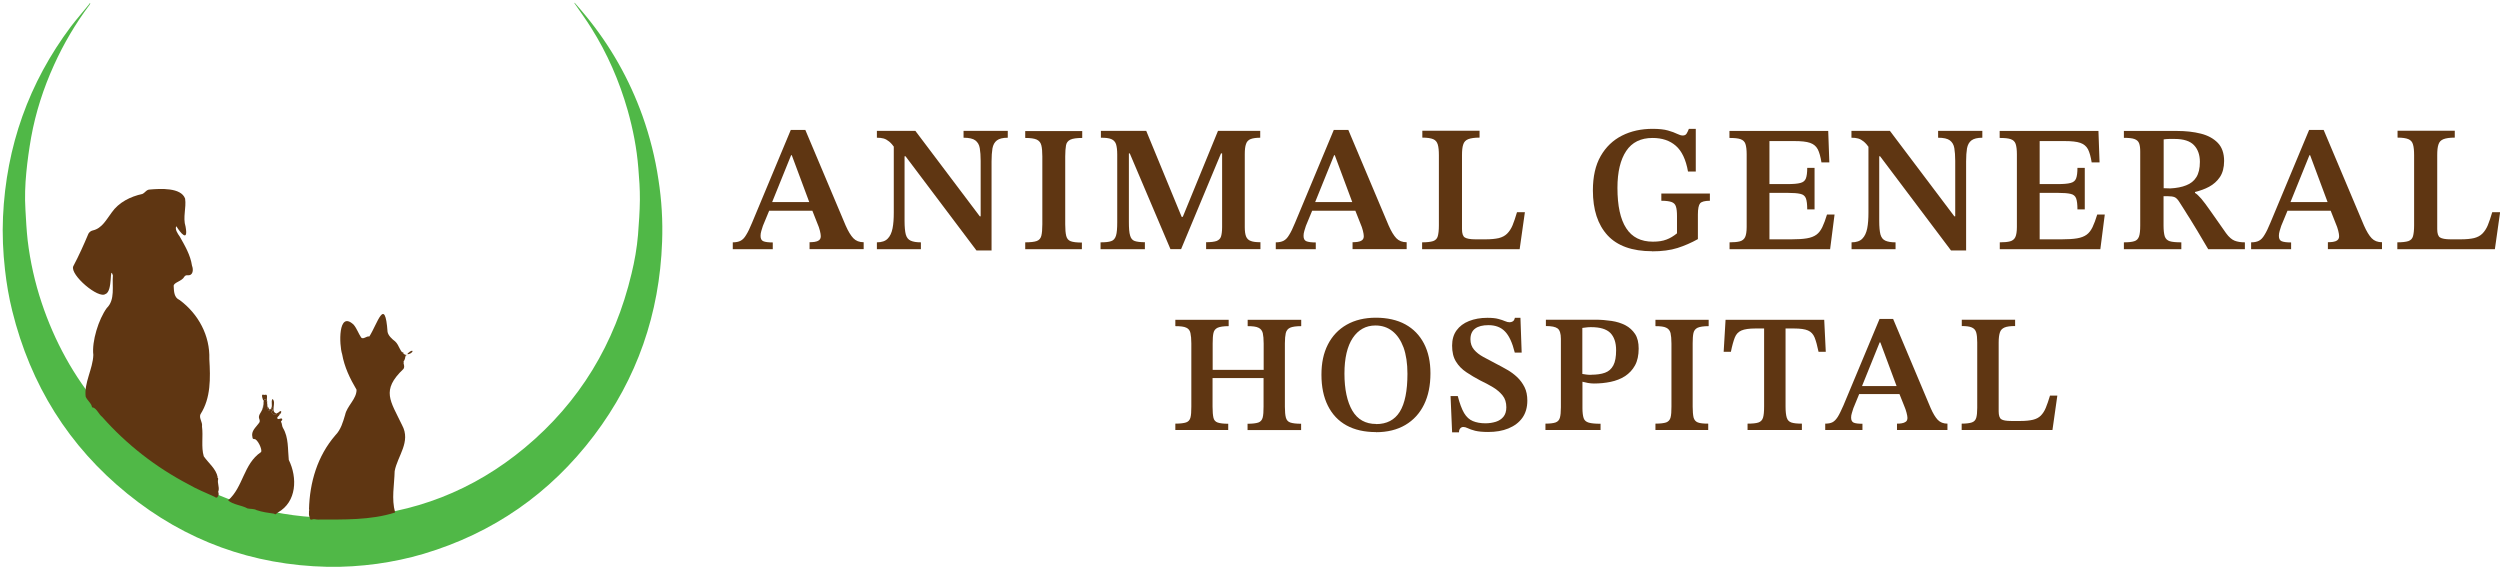 <?xml version="1.0" encoding="UTF-8"?>
<svg xmlns="http://www.w3.org/2000/svg" width="373" height="85" viewBox="0 0 373 85" fill="none">
  <g clip-path="url(#clip0_140_316)">
    <path d="M115.282 37.185H109.33V36.157C109.811 36.157 110.209 36.074 110.491 35.924C110.789 35.775 111.071 35.493 111.32 35.062C111.585 34.647 111.883 34.034 112.215 33.221L117.984 19.389H120.156L126.173 33.652C126.555 34.514 126.936 35.145 127.317 35.543C127.699 35.941 128.213 36.14 128.859 36.14V37.168H120.786V36.14C121.018 36.14 121.266 36.123 121.532 36.09C121.797 36.057 122.012 35.974 122.195 35.841C122.377 35.709 122.46 35.51 122.46 35.228C122.46 35.029 122.41 34.763 122.327 34.415C122.245 34.067 122.112 33.702 121.946 33.32L121.068 31.098L120.852 30.451L118.133 23.154H118.034L115.083 30.451L114.901 31.098L113.823 33.702C113.757 33.934 113.674 34.183 113.591 34.448C113.508 34.714 113.475 34.962 113.475 35.194C113.475 35.609 113.608 35.874 113.889 35.991C114.171 36.107 114.635 36.173 115.298 36.173V37.201L115.282 37.185ZM121.499 31.446H114.387L114.851 30.153H121.051L121.515 31.446H121.499Z" fill="#5F3612"></path>
    <path d="M147.973 37.367H145.686L135.109 23.319H134.23L133.534 22.108C133.219 21.66 132.921 21.329 132.655 21.113C132.39 20.898 132.125 20.748 131.843 20.665C131.561 20.582 131.23 20.549 130.832 20.549V19.521H136.568L146.183 32.275H146.315V23.999C146.315 23.253 146.266 22.622 146.183 22.108C146.1 21.594 145.868 21.213 145.52 20.947C145.172 20.682 144.591 20.549 143.762 20.549V19.521H150.36V20.549C149.631 20.549 149.084 20.682 148.736 20.947C148.388 21.213 148.172 21.611 148.073 22.142C147.99 22.672 147.94 23.302 147.94 24.065V37.35L147.973 37.367ZM137.413 37.184H130.832V36.156C131.545 36.156 132.092 35.974 132.44 35.609C132.805 35.244 133.037 34.73 133.169 34.066C133.302 33.403 133.352 32.623 133.352 31.728V21.412H134.96V32.955C134.96 33.851 135.026 34.531 135.142 34.979C135.275 35.443 135.507 35.742 135.871 35.907C136.236 36.073 136.734 36.156 137.397 36.156V37.184H137.413Z" fill="#5F3612"></path>
    <path d="M161.418 37.184H152.963V36.156C153.742 36.156 154.323 36.09 154.687 35.957C155.052 35.824 155.267 35.559 155.367 35.178C155.466 34.796 155.516 34.216 155.516 33.453V23.336C155.516 22.622 155.466 22.059 155.367 21.677C155.267 21.279 155.035 20.997 154.687 20.831C154.323 20.665 153.759 20.582 152.963 20.582V19.554H161.468V20.582C160.655 20.582 160.075 20.665 159.71 20.831C159.346 20.997 159.114 21.296 159.047 21.694C158.981 22.092 158.931 22.639 158.931 23.352V33.469C158.931 34.216 158.981 34.796 159.08 35.194C159.18 35.592 159.395 35.858 159.743 35.99C160.092 36.123 160.655 36.189 161.418 36.189V37.218V37.184Z" fill="#5F3612"></path>
    <path d="M170.834 37.184H164.203V36.156C164.916 36.156 165.446 36.106 165.794 35.974C166.142 35.858 166.375 35.592 166.507 35.161C166.64 34.73 166.69 34.066 166.69 33.154V23.054C166.69 22.374 166.623 21.86 166.507 21.495C166.375 21.13 166.142 20.898 165.794 20.748C165.446 20.599 164.932 20.549 164.253 20.549V19.521H171.016L176.305 32.358H176.47L181.726 19.521H188.025V20.549C187.412 20.549 186.948 20.616 186.599 20.748C186.251 20.881 186.019 21.13 185.903 21.495C185.771 21.86 185.721 22.357 185.721 23.02V33.901C185.721 34.514 185.787 34.979 185.92 35.294C186.052 35.609 186.284 35.841 186.633 35.957C186.964 36.09 187.445 36.139 188.058 36.139V37.168H179.952V36.139C180.648 36.139 181.162 36.073 181.51 35.957C181.842 35.824 182.074 35.609 182.173 35.294C182.273 34.979 182.339 34.514 182.339 33.901V22.888H182.173L176.222 37.168H174.63L168.563 22.888H168.43V33.138C168.43 34.05 168.48 34.73 168.613 35.144C168.729 35.576 168.961 35.841 169.292 35.957C169.624 36.073 170.138 36.139 170.817 36.139V37.168L170.834 37.184Z" fill="#5F3612"></path>
    <path d="M196.297 37.185H190.346V36.157C190.827 36.157 191.225 36.074 191.506 35.924C191.805 35.775 192.087 35.493 192.335 35.062C192.601 34.647 192.899 34.034 193.231 33.221L199 19.389H201.171L207.189 33.652C207.57 34.514 207.952 35.145 208.333 35.543C208.714 35.941 209.228 36.14 209.875 36.14V37.168H201.801V36.14C202.033 36.14 202.282 36.123 202.547 36.09C202.813 36.057 203.028 35.974 203.21 35.841C203.393 35.709 203.476 35.51 203.476 35.228C203.476 35.029 203.426 34.763 203.343 34.415C203.26 34.067 203.128 33.702 202.962 33.32L202.083 31.098L201.868 30.451L199.149 23.154H199.049L196.099 30.451L195.916 31.098L194.839 33.702C194.772 33.934 194.689 34.183 194.607 34.448C194.524 34.714 194.49 34.962 194.49 35.194C194.49 35.609 194.623 35.874 194.905 35.991C195.187 36.107 195.651 36.173 196.314 36.173V37.201L196.297 37.185ZM202.531 31.446H195.419L195.883 30.153H202.083L202.547 31.446H202.531Z" fill="#5F3612"></path>
    <path d="M226.718 37.184H212.179V36.156C212.908 36.156 213.455 36.09 213.82 35.974C214.185 35.841 214.417 35.609 214.516 35.244C214.616 34.879 214.682 34.365 214.682 33.652V23.153C214.682 22.473 214.632 21.942 214.516 21.561C214.4 21.18 214.185 20.914 213.837 20.765C213.489 20.616 212.942 20.533 212.212 20.533V19.504H220.75V20.533C220.004 20.533 219.44 20.616 219.059 20.765C218.677 20.914 218.429 21.18 218.313 21.561C218.18 21.942 218.13 22.473 218.13 23.17V34.182C218.13 34.829 218.263 35.244 218.545 35.426C218.827 35.609 219.357 35.708 220.136 35.708H221.645C222.457 35.708 223.104 35.642 223.618 35.526C224.132 35.393 224.546 35.178 224.861 34.862C225.176 34.547 225.458 34.133 225.673 33.618C225.889 33.104 226.104 32.441 226.336 31.662H227.513L226.734 37.168L226.718 37.184Z" fill="#5F3612"></path>
    <path d="M246.495 37.483C243.528 37.483 241.306 36.687 239.847 35.111C238.388 33.519 237.659 31.297 237.659 28.411C237.659 26.354 238.04 24.646 238.819 23.286C239.599 21.926 240.66 20.914 242.002 20.234C243.345 19.554 244.87 19.223 246.561 19.223C247.523 19.223 248.302 19.306 248.866 19.471C249.446 19.637 249.893 19.803 250.225 19.969C250.557 20.135 250.838 20.218 251.07 20.218C251.336 20.218 251.535 20.118 251.651 19.919C251.767 19.72 251.883 19.488 251.982 19.223H253.01V25.591H251.85C251.535 23.8 250.921 22.523 250.026 21.744C249.131 20.964 247.97 20.583 246.561 20.583C244.804 20.583 243.494 21.23 242.632 22.523C241.77 23.817 241.323 25.641 241.323 28.029C241.323 30.7 241.754 32.707 242.632 34.05C243.494 35.393 244.821 36.057 246.611 36.057C247.423 36.057 248.086 35.957 248.634 35.742C249.181 35.543 249.694 35.227 250.208 34.813V32.259C250.208 31.612 250.159 31.131 250.043 30.799C249.943 30.468 249.711 30.252 249.38 30.136C249.048 30.02 248.551 29.953 247.871 29.953V28.875H255.115V29.953C254.369 29.953 253.872 30.086 253.657 30.335C253.441 30.6 253.325 31.148 253.325 31.993V35.675C252.347 36.223 251.319 36.67 250.275 37.002C249.23 37.334 247.954 37.5 246.478 37.5L246.495 37.483Z" fill="#5F3612"></path>
    <path d="M273.053 37.184H258.05V36.156C258.713 36.156 259.227 36.106 259.591 36.007C259.956 35.907 260.221 35.692 260.371 35.377C260.52 35.062 260.603 34.547 260.603 33.867V23.02C260.603 22.34 260.536 21.826 260.42 21.478C260.304 21.13 260.056 20.898 259.691 20.765C259.326 20.632 258.779 20.582 258.033 20.582V19.538H272.771L272.937 24.231H271.76C271.627 23.385 271.445 22.739 271.212 22.274C270.964 21.81 270.582 21.495 270.052 21.312C269.522 21.13 268.742 21.047 267.698 21.047H264.001V27.465H266.687C267.549 27.465 268.179 27.416 268.61 27.299C269.024 27.2 269.306 26.968 269.439 26.619C269.571 26.271 269.638 25.741 269.638 25.044H270.732V31.247H269.638C269.638 30.5 269.571 29.937 269.439 29.588C269.306 29.24 269.024 29.008 268.61 28.925C268.195 28.825 267.549 28.776 266.687 28.776H264.001V35.708H267.284C268.228 35.708 269.008 35.659 269.588 35.559C270.185 35.459 270.649 35.277 271.014 35.012C271.378 34.746 271.66 34.365 271.892 33.884C272.124 33.403 272.356 32.773 272.588 32.01H273.716L273.053 37.184Z" fill="#5F3612"></path>
    <path d="M293.377 37.367H291.089L280.513 23.319H279.634L278.938 22.108C278.623 21.66 278.324 21.329 278.059 21.113C277.794 20.898 277.529 20.748 277.247 20.665C276.965 20.582 276.633 20.549 276.236 20.549V19.521H281.971L291.587 32.275H291.719V23.999C291.719 23.253 291.669 22.622 291.587 22.108C291.504 21.594 291.272 21.213 290.923 20.947C290.575 20.682 289.995 20.549 289.166 20.549V19.521H295.764V20.549C295.035 20.549 294.488 20.682 294.139 20.947C293.791 21.213 293.576 21.611 293.476 22.142C293.393 22.672 293.344 23.302 293.344 24.065V37.35L293.377 37.367ZM282.833 37.184H276.252V36.156C276.965 36.156 277.512 35.974 277.86 35.609C278.225 35.244 278.457 34.73 278.59 34.066C278.722 33.403 278.772 32.623 278.772 31.728V21.412H280.38V32.955C280.38 33.851 280.446 34.531 280.562 34.979C280.695 35.443 280.927 35.742 281.292 35.907C281.656 36.073 282.154 36.156 282.817 36.156V37.184H282.833Z" fill="#5F3612"></path>
    <path d="M313.37 37.184H298.367V36.156C299.03 36.156 299.544 36.106 299.909 36.007C300.273 35.907 300.539 35.692 300.688 35.377C300.837 35.062 300.92 34.547 300.92 33.867V23.02C300.92 22.34 300.854 21.826 300.737 21.478C300.621 21.13 300.373 20.898 300.008 20.765C299.643 20.632 299.096 20.582 298.35 20.582V19.538H313.088L313.254 24.231H312.077C311.944 23.385 311.762 22.739 311.53 22.274C311.281 21.81 310.9 21.495 310.369 21.312C309.839 21.13 309.06 21.047 308.015 21.047H304.318V27.465H307.004C307.866 27.465 308.496 27.416 308.927 27.299C309.341 27.2 309.623 26.968 309.756 26.619C309.888 26.271 309.955 25.741 309.955 25.044H311.049V31.247H309.955C309.955 30.5 309.888 29.937 309.756 29.588C309.623 29.24 309.341 29.008 308.927 28.925C308.512 28.825 307.866 28.776 307.004 28.776H304.318V35.708H307.601C308.546 35.708 309.325 35.659 309.905 35.559C310.502 35.459 310.966 35.277 311.331 35.012C311.695 34.746 311.977 34.365 312.209 33.884C312.441 33.403 312.673 32.773 312.906 32.01H314.033L313.37 37.184Z" fill="#5F3612"></path>
    <path d="M325.438 37.184H316.884V36.156C317.564 36.156 318.078 36.106 318.426 35.99C318.774 35.891 319.006 35.659 319.139 35.294C319.271 34.929 319.321 34.382 319.321 33.635V22.622C319.321 22.092 319.271 21.677 319.155 21.379C319.039 21.08 318.824 20.881 318.476 20.748C318.128 20.616 317.597 20.566 316.884 20.566V19.538H324.825C326.118 19.538 327.295 19.67 328.356 19.936C329.417 20.201 330.263 20.665 330.892 21.312C331.522 21.959 331.837 22.871 331.837 24.016C331.837 24.994 331.622 25.807 331.207 26.421C330.793 27.034 330.246 27.515 329.599 27.863C328.953 28.212 328.24 28.46 327.494 28.643V28.776C327.776 28.958 328.091 29.257 328.439 29.655C328.787 30.069 329.251 30.683 329.815 31.496C330.395 32.308 331.158 33.403 332.119 34.779C332.55 35.377 332.981 35.742 333.396 35.907C333.81 36.073 334.324 36.156 334.937 36.156V37.184H329.467C328.82 36.09 328.29 35.194 327.859 34.464C327.428 33.751 327.063 33.154 326.765 32.673C326.466 32.192 326.184 31.778 325.952 31.38C325.704 30.998 325.455 30.6 325.19 30.185C324.941 29.771 324.692 29.522 324.46 29.422C324.228 29.323 323.88 29.273 323.416 29.273H322.802V33.652C322.802 34.365 322.869 34.912 322.985 35.277C323.117 35.642 323.366 35.874 323.731 35.99C324.096 36.106 324.676 36.156 325.455 36.156V37.184H325.438ZM322.786 28.079L323.814 28.112C324.742 28.062 325.538 27.913 326.184 27.648C326.831 27.399 327.345 27.001 327.693 26.437C328.041 25.89 328.223 25.127 328.223 24.148C328.223 23.104 327.925 22.274 327.345 21.66C326.765 21.047 325.803 20.732 324.477 20.732C324.195 20.732 323.913 20.732 323.631 20.732C323.35 20.732 323.084 20.765 322.819 20.798V28.046L322.786 28.079Z" fill="#5F3612"></path>
    <path d="M341.817 37.185H335.866V36.157C336.347 36.157 336.744 36.074 337.026 35.924C337.325 35.775 337.606 35.493 337.855 35.062C338.12 34.647 338.419 34.034 338.75 33.221L344.519 19.389H346.691L352.709 33.652C353.09 34.514 353.471 35.145 353.853 35.543C354.234 35.941 354.748 36.14 355.394 36.14V37.168H347.321V36.14C347.553 36.14 347.802 36.123 348.067 36.09C348.332 36.057 348.548 35.974 348.73 35.841C348.912 35.709 348.995 35.51 348.995 35.228C348.995 35.029 348.946 34.763 348.863 34.415C348.78 34.067 348.647 33.702 348.481 33.32L347.603 31.098L347.387 30.451L344.669 23.154H344.569L341.618 30.451L341.436 31.098L340.358 33.702C340.292 33.934 340.209 34.183 340.126 34.448C340.043 34.714 340.01 34.962 340.01 35.194C340.01 35.609 340.143 35.874 340.425 35.991C340.706 36.107 341.171 36.173 341.834 36.173V37.201L341.817 37.185ZM348.05 31.446H340.939L341.403 30.153H347.603L348.067 31.446H348.05Z" fill="#5F3612"></path>
    <path d="M372.221 37.184H357.682V36.156C358.412 36.156 358.959 36.09 359.323 35.974C359.688 35.841 359.92 35.609 360.02 35.244C360.119 34.879 360.185 34.365 360.185 33.652V23.153C360.185 22.473 360.136 21.942 360.02 21.561C359.92 21.18 359.688 20.914 359.34 20.765C358.992 20.616 358.445 20.533 357.715 20.533V19.504H366.253V20.533C365.507 20.533 364.943 20.616 364.562 20.765C364.181 20.914 363.932 21.18 363.816 21.561C363.683 21.942 363.634 22.473 363.634 23.17V34.182C363.634 34.829 363.766 35.244 364.048 35.426C364.33 35.609 364.86 35.708 365.639 35.708H367.148C367.96 35.708 368.607 35.642 369.121 35.526C369.635 35.393 370.049 35.178 370.364 34.862C370.679 34.547 370.961 34.133 371.176 33.618C371.392 33.104 371.607 32.441 371.84 31.662H373.017L372.237 37.168L372.221 37.184Z" fill="#5F3612"></path>
    <path d="M183.267 64.152H175.36V63.207C176.089 63.207 176.62 63.141 176.968 63.025C177.299 62.908 177.515 62.676 177.614 62.311C177.714 61.947 177.747 61.399 177.747 60.669V51.232C177.747 50.586 177.697 50.071 177.614 49.69C177.531 49.309 177.332 49.043 177.001 48.894C176.669 48.728 176.122 48.662 175.36 48.662V47.716H183.317V48.662C182.571 48.662 182.024 48.745 181.676 48.894C181.328 49.06 181.129 49.309 181.046 49.69C180.963 50.055 180.93 50.569 180.93 51.249V55.18H188.539V51.249C188.539 50.586 188.489 50.071 188.406 49.69C188.307 49.325 188.108 49.06 187.76 48.894C187.428 48.728 186.898 48.662 186.152 48.662V47.716H194.142V48.662C193.38 48.662 192.816 48.745 192.485 48.894C192.136 49.06 191.938 49.309 191.838 49.69C191.755 50.055 191.705 50.569 191.705 51.249V60.686C191.705 61.399 191.755 61.947 191.855 62.311C191.954 62.676 192.17 62.925 192.518 63.041C192.866 63.157 193.396 63.224 194.126 63.224V64.169H186.135V63.224C186.865 63.224 187.395 63.157 187.743 63.041C188.075 62.925 188.29 62.676 188.39 62.311C188.489 61.947 188.523 61.399 188.523 60.686V56.407H180.913V60.686C180.913 61.416 180.963 61.963 181.046 62.328C181.129 62.693 181.344 62.925 181.676 63.041C182.007 63.157 182.538 63.224 183.251 63.224V64.169L183.267 64.152Z" fill="#5F3612"></path>
    <path d="M205.299 64.468C203.575 64.468 202.116 64.136 200.906 63.473C199.696 62.809 198.768 61.831 198.121 60.537C197.474 59.243 197.16 57.701 197.16 55.91C197.16 54.118 197.474 52.675 198.121 51.398C198.768 50.138 199.696 49.143 200.923 48.446C202.149 47.75 203.608 47.401 205.283 47.401C206.957 47.401 208.466 47.733 209.676 48.397C210.886 49.06 211.814 50.022 212.461 51.266C213.107 52.51 213.422 53.986 213.422 55.694C213.422 57.502 213.107 59.061 212.461 60.371C211.814 61.681 210.886 62.693 209.676 63.406C208.466 64.119 207.007 64.484 205.283 64.484L205.299 64.468ZM205.316 63.274C206.907 63.274 208.084 62.66 208.847 61.433C209.609 60.205 209.991 58.315 209.991 55.76C209.991 54.218 209.792 52.924 209.41 51.846C209.013 50.785 208.466 49.972 207.753 49.408C207.04 48.844 206.194 48.562 205.216 48.562C203.791 48.562 202.663 49.193 201.834 50.42C201.006 51.664 200.591 53.438 200.591 55.744C200.591 58.049 200.989 59.94 201.768 61.267C202.547 62.594 203.741 63.257 205.316 63.257V63.274Z" fill="#5F3612"></path>
    <path d="M217.633 64.501H216.655L216.423 59.094H217.5C217.782 60.189 218.097 61.035 218.445 61.632C218.794 62.212 219.225 62.61 219.755 62.826C220.269 63.041 220.899 63.157 221.628 63.157C222.192 63.157 222.706 63.075 223.187 62.925C223.651 62.776 224.032 62.527 224.314 62.179C224.596 61.831 224.745 61.366 224.745 60.769C224.745 60.056 224.563 59.459 224.181 58.995C223.8 58.53 223.319 58.115 222.739 57.767C222.159 57.419 221.529 57.087 220.866 56.772C220.136 56.391 219.44 55.976 218.794 55.545C218.147 55.114 217.616 54.583 217.235 53.953C216.837 53.322 216.655 52.526 216.655 51.564C216.655 50.669 216.87 49.906 217.318 49.292C217.766 48.678 218.379 48.214 219.175 47.899C219.971 47.584 220.882 47.418 221.91 47.418C222.59 47.418 223.137 47.468 223.551 47.584C223.966 47.7 224.297 47.799 224.546 47.916C224.811 48.032 225.027 48.081 225.242 48.081C225.408 48.081 225.557 48.032 225.706 47.949C225.856 47.866 225.955 47.683 226.021 47.418H226.85L227.033 52.609H226.005C225.64 51.133 225.159 50.088 224.546 49.458C223.949 48.828 223.12 48.513 222.076 48.513C221.214 48.513 220.551 48.678 220.087 49.027C219.622 49.375 219.39 49.906 219.39 50.619C219.39 51.233 219.573 51.747 219.921 52.161C220.269 52.576 220.733 52.941 221.313 53.256C221.894 53.571 222.507 53.903 223.153 54.235C223.734 54.533 224.314 54.848 224.861 55.163C225.425 55.478 225.922 55.86 226.37 56.275C226.817 56.706 227.182 57.203 227.464 57.767C227.746 58.331 227.878 59.011 227.878 59.774C227.878 60.786 227.629 61.648 227.132 62.345C226.635 63.041 225.939 63.556 225.06 63.92C224.181 64.285 223.17 64.451 222.026 64.451C221.214 64.451 220.567 64.385 220.087 64.269C219.606 64.136 219.241 64.02 218.992 63.887C218.727 63.755 218.512 63.705 218.329 63.705C218.147 63.705 217.998 63.771 217.865 63.92C217.733 64.07 217.683 64.252 217.683 64.501H217.633Z" fill="#5F3612"></path>
    <path d="M238.786 64.152H230.58V63.207C231.277 63.207 231.79 63.141 232.105 63.025C232.42 62.908 232.636 62.676 232.735 62.328C232.835 61.98 232.885 61.466 232.885 60.769V50.552C232.885 49.773 232.719 49.259 232.404 49.01C232.072 48.761 231.492 48.645 230.647 48.645V47.7H238.057C238.869 47.7 239.665 47.766 240.444 47.882C241.223 47.998 241.903 48.214 242.516 48.529C243.113 48.844 243.594 49.292 243.959 49.839C244.323 50.403 244.489 51.116 244.489 52.012C244.489 53.007 244.307 53.853 243.942 54.516C243.577 55.18 243.08 55.71 242.45 56.125C241.82 56.523 241.107 56.805 240.311 56.971C239.516 57.137 238.67 57.22 237.808 57.22C237.526 57.22 237.228 57.187 236.913 57.137C236.598 57.07 236.333 57.021 236.101 56.954V60.885C236.101 61.548 236.167 62.046 236.283 62.394C236.399 62.726 236.648 62.942 237.046 63.058C237.444 63.174 238.024 63.224 238.803 63.224V64.169L238.786 64.152ZM237.41 55.91C238.223 55.91 238.919 55.81 239.466 55.611C240.013 55.412 240.428 55.047 240.709 54.516C240.991 53.986 241.124 53.239 241.124 52.244C241.124 51.1 240.825 50.237 240.245 49.657C239.665 49.093 238.72 48.811 237.41 48.811C237.178 48.811 236.963 48.811 236.764 48.844C236.565 48.861 236.333 48.894 236.084 48.927V55.793C236.25 55.81 236.432 55.843 236.631 55.876C236.83 55.91 237.095 55.926 237.41 55.926V55.91Z" fill="#5F3612"></path>
    <path d="M254.883 64.152H246.992V63.207C247.722 63.207 248.252 63.141 248.6 63.025C248.932 62.892 249.147 62.66 249.247 62.295C249.346 61.93 249.38 61.399 249.38 60.686V51.249C249.38 50.586 249.33 50.071 249.247 49.69C249.147 49.325 248.949 49.06 248.6 48.894C248.269 48.728 247.738 48.662 246.992 48.662V47.716H254.933V48.662C254.187 48.662 253.64 48.745 253.292 48.894C252.944 49.06 252.745 49.325 252.662 49.69C252.579 50.055 252.546 50.586 252.546 51.232V60.669C252.546 61.366 252.596 61.913 252.678 62.278C252.778 62.643 252.977 62.892 253.308 63.025C253.64 63.157 254.154 63.207 254.867 63.207V64.152H254.883Z" fill="#5F3612"></path>
    <path d="M268.825 64.152H260.735V63.207C261.448 63.207 261.995 63.157 262.343 63.041C262.691 62.925 262.924 62.693 263.04 62.328C263.156 61.963 263.205 61.399 263.205 60.653V49.01H261.896C260.984 49.01 260.288 49.109 259.824 49.309C259.359 49.508 259.028 49.856 258.829 50.37C258.63 50.884 258.431 51.581 258.249 52.493H257.171L257.453 47.716H272.174L272.406 52.493H271.328C271.146 51.597 270.947 50.884 270.748 50.37C270.533 49.856 270.218 49.508 269.754 49.309C269.306 49.109 268.61 49.01 267.681 49.01H266.405V60.653C266.405 61.399 266.471 61.963 266.587 62.328C266.703 62.693 266.935 62.925 267.284 63.041C267.632 63.157 268.146 63.207 268.842 63.207V64.152H268.825Z" fill="#5F3612"></path>
    <path d="M277.877 64.153H272.323V63.207C272.771 63.207 273.135 63.141 273.417 62.992C273.699 62.843 273.948 62.577 274.196 62.196C274.445 61.798 274.71 61.234 275.042 60.487L280.43 47.584H282.452L288.055 60.885C288.404 61.681 288.768 62.279 289.116 62.644C289.481 63.025 289.962 63.207 290.559 63.207V64.153H283.032V63.207C283.248 63.207 283.48 63.207 283.729 63.158C283.977 63.124 284.176 63.041 284.342 62.925C284.508 62.809 284.591 62.61 284.591 62.345C284.591 62.163 284.541 61.914 284.458 61.582C284.375 61.25 284.259 60.919 284.11 60.57L283.281 58.497L283.082 57.9L280.546 51.084H280.446L277.694 57.9L277.512 58.497L276.517 60.919C276.451 61.134 276.385 61.366 276.302 61.615C276.219 61.864 276.186 62.08 276.186 62.312C276.186 62.693 276.318 62.942 276.567 63.058C276.832 63.174 277.263 63.224 277.877 63.224V64.169V64.153ZM283.696 58.796H277.064L277.495 57.602H283.281L283.712 58.796H283.696Z" fill="#5F3612"></path>
    <path d="M306.241 64.152H292.681V63.207C293.36 63.207 293.874 63.141 294.206 63.025C294.537 62.908 294.753 62.676 294.852 62.345C294.952 62.013 295.002 61.515 295.002 60.868V51.083C295.002 50.453 294.952 49.955 294.852 49.607C294.753 49.259 294.537 49.01 294.206 48.861C293.874 48.711 293.377 48.645 292.697 48.645V47.7H300.655V48.645C299.958 48.645 299.428 48.711 299.08 48.861C298.732 49.01 298.499 49.242 298.383 49.607C298.267 49.955 298.201 50.453 298.201 51.116V61.383C298.201 61.98 298.334 62.378 298.582 62.544C298.848 62.726 299.345 62.809 300.074 62.809H301.483C302.229 62.809 302.843 62.743 303.324 62.627C303.804 62.51 304.186 62.311 304.484 62.013C304.782 61.714 305.031 61.333 305.23 60.852C305.429 60.371 305.644 59.757 305.86 59.028H306.954L306.225 64.169L306.241 64.152Z" fill="#5F3612"></path>
    <path d="M98.24 26.802C98.721 29.87 98.903 32.972 98.787 36.073C98.406 46.804 95.057 56.473 88.625 64.981C82.043 73.672 73.539 79.543 63.211 82.628C60.923 83.308 58.619 83.789 56.265 84.121C53.795 84.453 51.325 84.618 48.838 84.569C37.714 84.32 27.718 80.737 18.998 73.656C10.262 66.574 4.559 57.435 1.824 46.373C1.326 44.366 0.978 42.326 0.746 40.253C0.448 37.632 0.332 34.995 0.448 32.358C0.928 21.826 4.294 12.356 10.577 3.964C11.422 2.853 12.35 1.808 13.229 0.713C13.295 0.647 13.345 0.547 13.411 0.464L13.478 0.531C13.478 0.531 13.395 0.68 13.345 0.746C11.256 3.533 9.499 6.518 8.057 9.702C6.482 13.169 5.321 16.768 4.642 20.516C4.343 22.241 4.095 23.966 3.929 25.707C3.747 27.565 3.68 29.439 3.796 31.313C3.879 32.839 3.962 34.365 4.128 35.874C4.509 39.042 5.205 42.143 6.217 45.178C8.14 50.934 10.991 56.141 14.87 60.752C21.419 68.531 29.558 73.672 39.339 76.044C41.295 76.525 43.268 76.84 45.257 77.039C47.429 77.254 49.617 77.321 51.789 77.188C61.719 76.641 70.588 73.224 78.297 66.806C86.47 60.006 91.741 51.298 94.228 40.816C94.692 38.926 95.024 37.002 95.19 35.061C95.322 33.303 95.455 31.562 95.471 29.804C95.488 28.228 95.372 26.653 95.239 25.077C95.007 22.141 94.444 19.272 93.648 16.453C92.404 12.091 90.614 7.977 88.21 4.163C87.448 2.936 86.586 1.775 85.773 0.58C85.74 0.531 85.707 0.497 85.691 0.448C85.707 0.431 85.724 0.431 85.74 0.415C86.287 1.045 86.851 1.675 87.382 2.338C91.062 6.816 93.897 11.809 95.869 17.315C96.963 20.4 97.759 23.551 98.24 26.802Z" fill="#50B847"></path>
    <path d="M32.608 73.838C32.476 74.136 32.41 74.435 31.979 74.103C30.735 73.523 29.359 72.992 28.149 72.279C23.209 69.692 18.899 66.325 15.252 62.212C14.738 61.813 14.489 61.05 13.909 60.802C13.726 60.802 13.71 60.769 13.693 60.586C13.511 60.055 12.997 59.707 12.781 59.176C12.533 57.103 13.859 55.03 13.925 52.957C13.677 50.934 14.721 47.616 15.931 45.958C17.208 44.73 16.71 42.691 16.843 41.082C16.296 39.49 16.876 43.487 15.732 43.868C14.704 44.648 10.427 41.015 10.925 39.738C11.77 38.146 12.5 36.521 13.196 34.862C13.345 34.614 13.561 34.448 13.842 34.381C15.218 34.083 15.882 32.739 16.661 31.711C17.722 30.185 19.462 29.323 21.236 28.941C21.651 28.759 21.849 28.278 22.347 28.278C23.889 28.145 27.022 27.946 27.619 29.638C27.817 31.031 27.254 32.441 27.685 33.801C28.133 36.222 26.922 34.763 26.309 33.751C26.044 34.166 26.524 34.895 26.806 35.277C27.585 36.654 28.414 38.047 28.646 39.639C28.878 40.203 28.829 41.148 28.016 41.065C27.801 41.049 27.635 41.098 27.503 41.281C27.171 41.961 25.911 42.127 25.911 42.657C25.961 43.487 25.944 44.399 26.823 44.78C29.608 46.853 31.349 50.088 31.233 53.587C31.398 56.373 31.481 59.375 29.906 61.813C29.658 62.394 30.254 62.991 30.138 63.621C30.337 65.081 29.989 66.706 30.404 68.083C31.1 69.094 32.227 69.924 32.476 71.184C32.393 71.251 32.443 71.284 32.509 71.3C32.559 71.367 32.559 71.45 32.542 71.532C32.41 72.063 32.741 72.644 32.608 73.208C32.476 73.407 32.691 73.622 32.608 73.838Z" fill="#5F3612"></path>
    <path d="M58.917 76.475C55.27 77.636 51.258 77.503 47.429 77.52C47.131 77.537 46.849 77.371 46.55 77.52C46.103 77.603 46.335 77.221 46.136 77.039C46.086 76.823 46.086 76.608 46.103 76.392C46.103 76.392 46.103 76.392 46.119 76.392C46.07 76.342 46.119 76.243 46.103 76.177C46.169 76.127 46.169 76.06 46.103 76.011C46.202 71.98 47.346 68.066 50.015 64.965C50.861 64.102 51.159 63.008 51.491 61.897C51.772 60.553 53.215 59.525 53.198 58.148C52.203 56.456 51.391 54.781 51.043 52.824C50.612 51.547 50.396 46.223 52.767 48.446C53.248 49.026 53.48 49.756 53.894 50.37C54.242 50.685 54.673 50.104 55.105 50.204C56.331 48.28 57.442 44.117 57.823 49.507C57.923 50.071 58.486 50.585 58.951 50.934C59.597 51.514 59.63 52.542 60.492 52.957C60.492 53.289 60.426 53.67 60.211 53.935C60.144 54.267 60.459 54.665 60.194 55.047C56.812 58.264 58.254 59.79 59.995 63.439C61.338 65.927 59.315 68 58.884 70.289C58.834 72.362 58.387 74.418 58.951 76.458L58.917 76.475Z" fill="#5F3612"></path>
    <path d="M41.461 76.475C41.245 76.558 41.163 76.89 40.897 76.641C40.035 76.525 39.107 76.392 38.278 76.11C37.88 75.878 37.366 75.961 36.935 75.862C36.057 75.364 34.764 75.314 34.034 74.651C36.305 72.677 36.322 69.211 38.941 67.453C39.206 67.121 38.394 65.446 37.947 65.512C37.731 65.512 37.681 65.413 37.665 65.23C37.416 64.302 38.195 63.754 38.659 63.091C38.825 62.892 38.742 62.643 38.659 62.427C38.51 61.946 38.958 61.548 39.124 61.117C39.157 61.117 39.157 61.1 39.14 61.067C39.173 60.968 39.173 60.868 39.24 60.785C39.289 60.752 39.339 60.719 39.256 60.653C39.206 60.487 39.455 60.454 39.322 60.304C39.289 59.658 39.505 59.127 39.853 60.006C39.853 60.089 39.886 60.188 39.853 60.255C39.969 60.354 39.77 60.487 39.886 60.553C39.969 60.769 39.919 61.134 40.085 61.25C40.284 61.2 40.499 61.167 40.549 60.901C40.549 60.835 40.582 60.736 40.682 60.719C40.864 60.769 40.682 61.183 40.599 61.316C40.301 61.698 41.146 62.112 41.312 61.664C41.378 61.631 41.444 61.598 41.494 61.565C41.66 61.581 41.66 61.698 41.71 61.847C41.676 62.079 41.295 62.178 41.378 62.427C41.527 62.693 41.892 62.311 42.074 62.477C42.157 62.577 42.091 62.709 42.008 62.776C41.892 62.908 41.892 62.908 42.008 63.091C42.091 63.34 42.074 63.605 42.224 63.854C43.086 65.297 42.92 67.022 43.086 68.614C44.395 71.267 44.279 74.883 41.461 76.459V76.475Z" fill="#5F3612"></path>
    <path d="M41.312 61.698C41.163 62.145 40.301 61.731 40.599 61.349C40.665 61.217 40.848 60.819 40.682 60.752C40.582 60.769 40.566 60.868 40.549 60.935C40.499 61.2 40.284 61.217 40.085 61.283C40.069 61.283 40.002 61.25 40.002 61.233C40.019 61.051 39.886 60.885 39.919 60.686C40.118 60.736 40.085 61.25 40.367 61.051C40.781 60.653 40.35 59.906 40.665 59.525C41.295 60.105 40.251 61.465 41.312 61.714V61.698Z" fill="#5F3612"></path>
    <path d="M39.836 60.022C39.671 59.79 39.588 59.21 39.306 59.807C39.223 59.657 38.941 58.878 39.206 58.878C39.372 58.928 39.521 58.944 39.671 58.878C40.002 58.928 39.72 59.591 39.853 59.84C39.853 59.906 39.903 59.973 39.82 60.022H39.836Z" fill="#5F3612"></path>
    <path d="M61.553 52.393C61.504 52.658 61.023 52.874 60.791 52.857C60.724 52.724 61.52 52.144 61.553 52.393Z" fill="#5F3612"></path>
    <path d="M41.71 61.88C41.676 61.747 41.66 61.631 41.494 61.598C41.975 61.067 42.157 61.432 41.71 61.88Z" fill="#5F3612"></path>
    <path d="M60.476 53.173V52.957C60.658 52.775 60.675 53.139 60.476 53.173Z" fill="#5F3612"></path>
    <path d="M60.211 52.758C60.094 52.724 60.028 52.642 59.978 52.542C60.144 52.526 60.194 52.575 60.211 52.758Z" fill="#5F3612"></path>
    <path d="M39.306 60.321C39.372 60.437 39.372 60.437 39.273 60.52C39.223 60.437 39.223 60.371 39.306 60.321Z" fill="#5F3612"></path>
    <path d="M60.161 54.151C60.161 54.151 60.078 54.019 60.161 53.952C60.211 54.019 60.227 54.085 60.161 54.151Z" fill="#5F3612"></path>
    <path d="M39.886 60.57C39.886 60.57 39.82 60.503 39.886 60.47C39.969 60.503 39.969 60.52 39.886 60.57Z" fill="#5F3612"></path>
    <path d="M39.24 60.669C39.24 60.669 39.273 60.769 39.223 60.802C39.173 60.752 39.173 60.702 39.24 60.669Z" fill="#5F3612"></path>
    <path d="M39.124 61.084C39.124 61.084 39.124 61.133 39.107 61.133C39.09 61.1 39.107 61.084 39.124 61.084Z" fill="#5F3612"></path>
    <path d="M39.853 60.304V60.254C39.886 60.254 39.903 60.304 39.853 60.304Z" fill="#5F3612"></path>
  </g>
  <defs>
    <clipPath id="clip0_140_316">
      <rect width="373" height="85" fill="white"></rect>
    </clipPath>
  </defs>
</svg>
